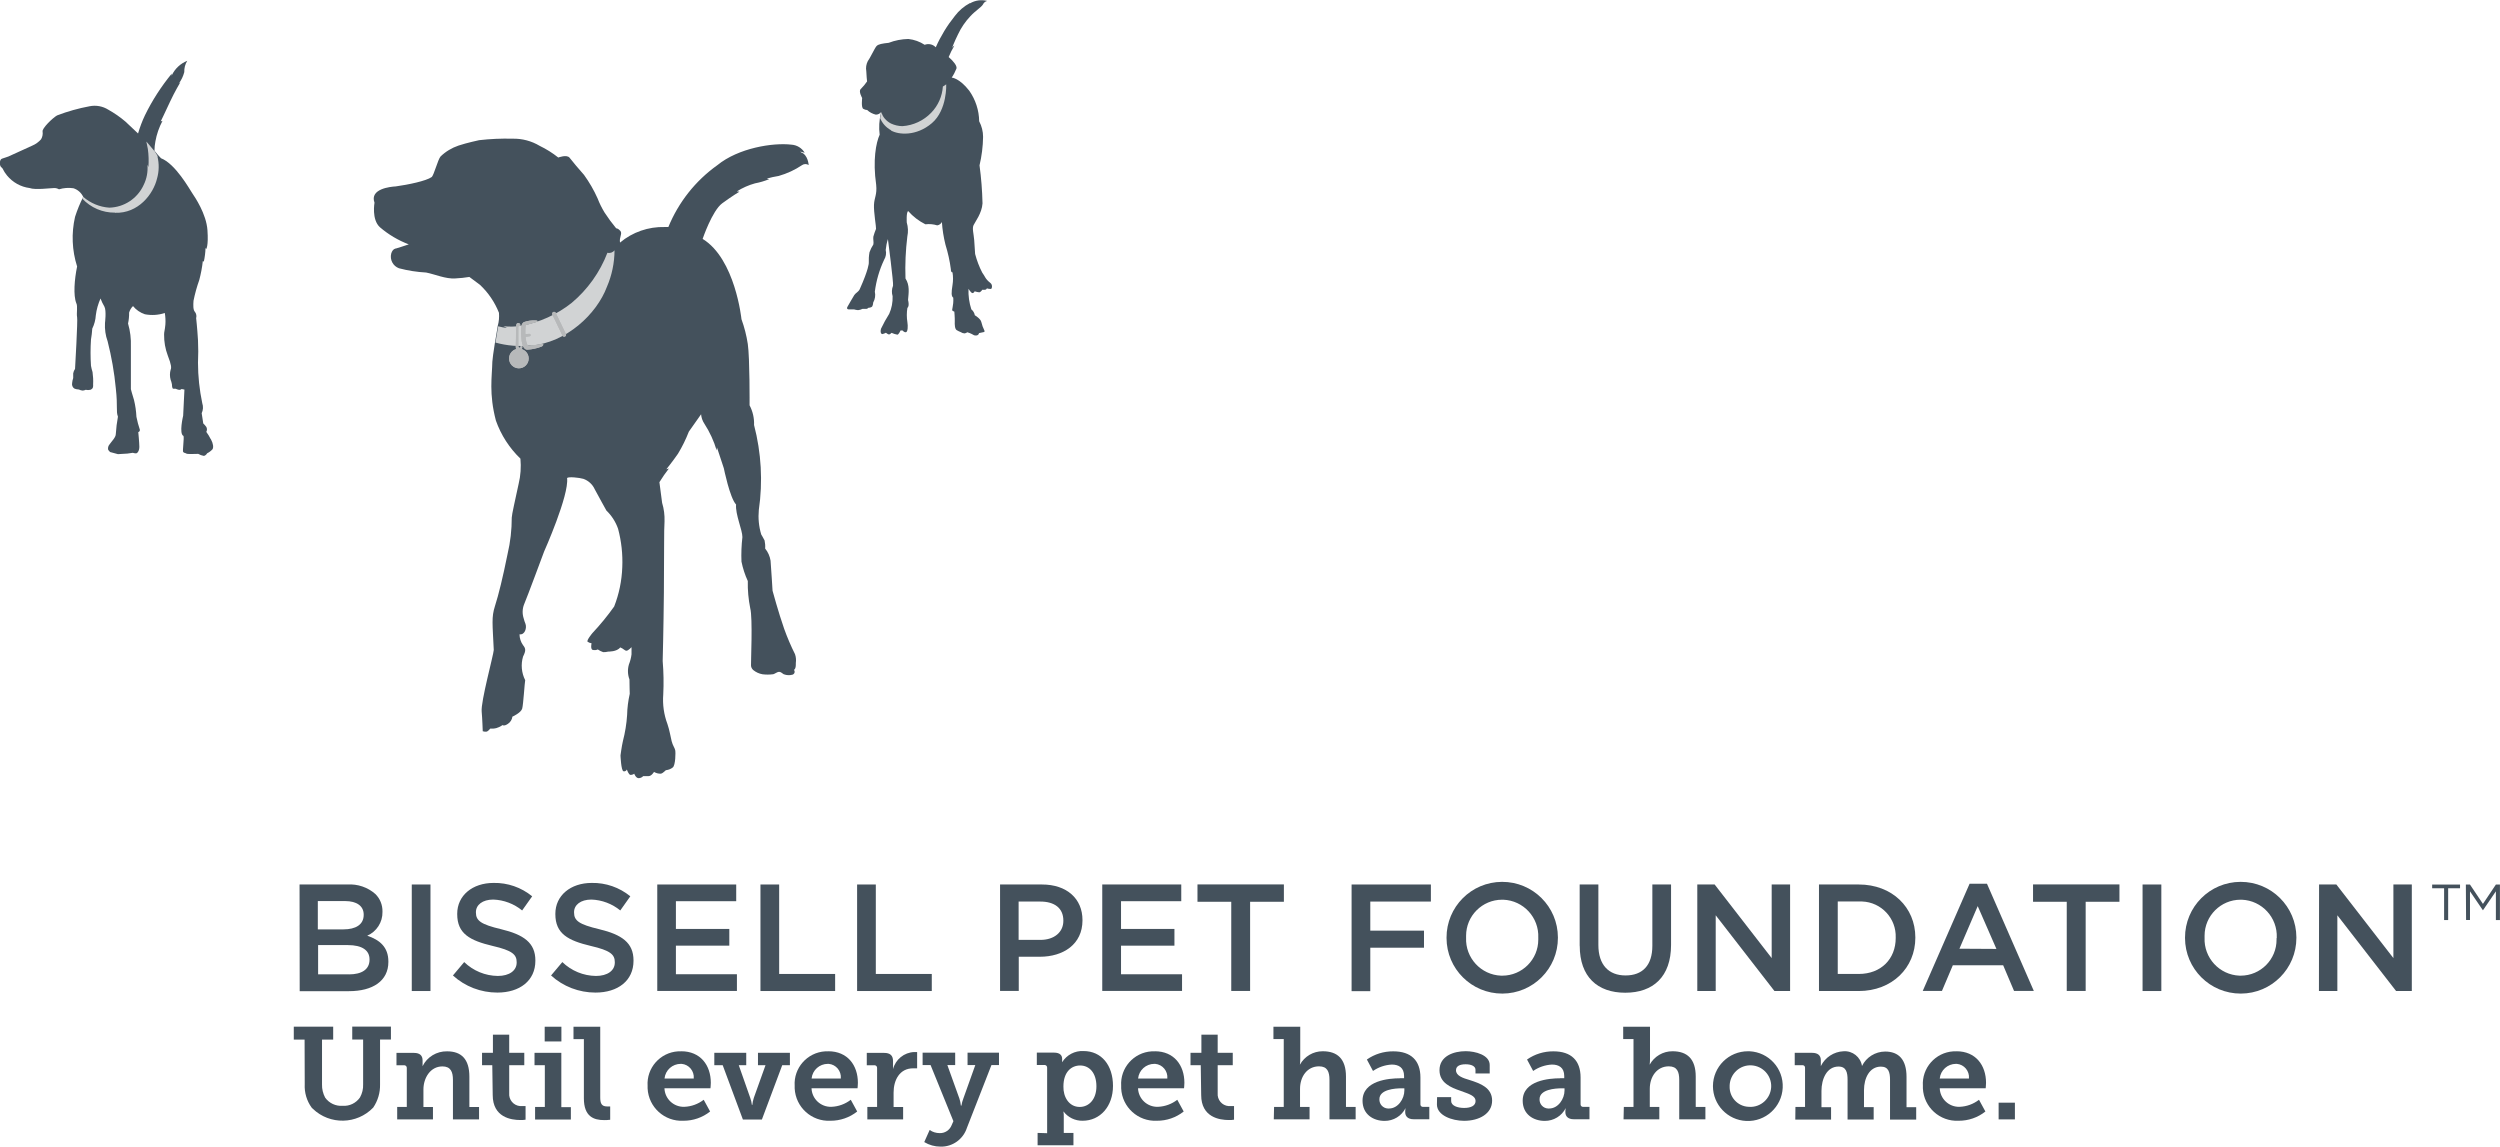 <?xml version="1.0" encoding="UTF-8"?><svg xmlns="http://www.w3.org/2000/svg" viewBox="0 0 351.53 161.24"><defs><style>.e{fill:#231f20;}.f,.g{fill:#44515c;}.g,.h,.i{fill-rule:evenodd;}.h{fill:#d1d3d4;}.i{fill:#b7b9ba;}</style></defs><g id="a"/><g id="b"><g id="c"><g><g id="d"><path class="f" d="M42.84,146.18h-1.53v-1.82h5.54v1.82h-1.57v6.31c-.02,.64,.14,1.28,.44,1.85,.56,.79,1.5,1.22,2.46,1.15,.96,.07,1.89-.38,2.44-1.18,.31-.56,.47-1.2,.44-1.85v-6.29h-1.53v-1.82h5.44v1.82h-1.53v6.31c.03,1.16-.31,2.3-.96,3.26-2.3,2.39-6.1,2.46-8.49,.17-.06-.05-.11-.11-.17-.17-.69-.95-1.03-2.11-.97-3.29l-.02-6.29Z"/><path class="f" d="M55.84,155.65h1.36v-5.46c.02-.2-.12-.38-.32-.4-.03,0-.05,0-.08,0h-1.05v-1.74h2.46c.83,0,1.21,.38,1.21,1.05v.42c.01,.13,.01,.27,0,.4h0c.64-1.31,1.99-2.12,3.45-2.09,2,0,3.13,1.09,3.13,3.56v4.27h1.36v1.74h-3.67v-5.54c0-1.14-.31-1.91-1.48-1.91-1.69,0-2.67,1.61-2.67,3.25v2.46h1.34v1.74h-5.03v-1.74Z"/><path class="f" d="M69.21,149.78h-1.43v-1.74h1.53v-2.55h2.29v2.55h2.12v1.74h-2.12v3.93c-.08,.92,.6,1.74,1.53,1.82,.12,.01,.23,0,.35,0h.42v1.91c-.24,.04-.48,.06-.72,.05-1.32,0-3.9-.38-3.9-3.52l-.06-4.19Z"/><path class="f" d="M75.25,155.65h1.36v-5.87h-1.45v-1.74h3.77v7.64h1.34v1.74h-5.03v-1.77Zm1.34-11.28h2.35v2.07h-2.35v-2.07Z"/><path class="f" d="M82.09,146.11h-1.45v-1.74h3.76v9.93c0,.84,.18,1.28,.96,1.28h.44v1.87c-.28,.04-.56,.05-.84,.05-1.48,0-2.86-.5-2.86-3.06v-8.34Z"/><path class="f" d="M95.79,147.82c2.7,0,4.16,1.96,4.16,4.44,0,.28-.05,.76-.05,.76h-6.47c.05,1.49,1.3,2.66,2.79,2.61h.02c.99-.04,1.93-.39,2.71-.99l.9,1.65c-1.07,.85-2.4,1.31-3.77,1.3-2.64,.13-4.89-1.9-5.02-4.55,0-.12,0-.23,0-.35-.16-2.53,1.76-4.7,4.29-4.86,.15,0,.3-.01,.46,0Zm1.76,3.82c.09-1.04-.67-1.96-1.71-2.05-.04,0-.07,0-.11,0-1.18,0-2.17,.88-2.29,2.06h4.11Z"/><path class="f" d="M100.44,148.04h4.49v1.74h-1.05l1.61,4.58c.12,.33,.2,.67,.24,1.02h.05c.04-.35,.11-.69,.22-1.02l1.64-4.58h-1.06v-1.74h4.49v1.74h-1.08l-2.86,7.64h-2.67l-2.84-7.64h-1.18v-1.74Z"/><path class="f" d="M116.47,147.82c2.7,0,4.16,1.96,4.16,4.44,0,.28-.05,.76-.05,.76h-6.47c.05,1.49,1.3,2.66,2.79,2.61h.02c.99-.04,1.93-.39,2.71-.99l.9,1.65c-1.07,.85-2.4,1.31-3.77,1.3-2.64,.13-4.89-1.9-5.02-4.55,0-.12,0-.23,0-.35-.16-2.53,1.76-4.7,4.29-4.86,.15,0,.3-.01,.46,0Zm1.76,3.82c.09-1.04-.67-1.96-1.71-2.05-.04,0-.07,0-.11,0-1.18,0-2.17,.88-2.29,2.06h4.11Z"/><path class="f" d="M121.97,155.65h1.36v-5.46c.02-.2-.12-.38-.32-.4-.03,0-.05,0-.08,0h-1.05v-1.74h2.44c.83,0,1.25,.35,1.25,1.14v.55c.01,.2,.01,.39,0,.59h0c.36-1.37,1.56-2.34,2.97-2.4,.14-.01,.28-.01,.42,0v2.29c-.19-.01-.38-.01-.57,0-1.89,0-2.74,1.65-2.74,3.41v2.03h1.34v1.74h-5.03v-1.74Z"/><path class="f" d="M132.15,159.33c.72,.02,1.38-.42,1.65-1.09l.26-.59-3.21-7.89h-1.12v-1.74h4.58v1.74h-1.1l1.7,4.73c.1,.31,.17,.64,.2,.97h.08c.05-.33,.14-.66,.26-.97l1.69-4.73h-1.09v-1.74h4.42v1.74h-1.06l-3.45,8.83c-.52,1.6-2.02,2.68-3.71,2.64-.81,0-1.6-.22-2.29-.64l.76-1.7c.41,.29,.91,.44,1.41,.44Z"/><path class="f" d="M147.24,159.32v-9.17c.02-.2-.12-.38-.32-.4-.03,0-.05,0-.08,0h-1.05v-1.74h2.41c.86,0,1.15,.4,1.15,.88v.47h0c.64-1.03,1.8-1.64,3.01-1.57,2.53,0,4.14,2,4.14,4.9s-1.82,4.9-4.27,4.9c-1.06,.02-2.07-.47-2.7-1.32h0c.04,.27,.06,.54,.05,.81v2.22h1.36v1.74h-5.04v-1.74l1.34,.04Zm4.58-3.67c1.28,0,2.35-1.05,2.35-2.9s-.96-2.93-2.29-2.93c-1.21,0-2.35,.88-2.35,2.95-.04,1.45,.77,2.88,2.29,2.88Z"/><path class="f" d="M162.38,147.82c2.7,0,4.16,1.96,4.16,4.44,0,.28-.05,.76-.05,.76h-6.47c.05,1.49,1.3,2.66,2.79,2.61h.02c.99-.04,1.93-.39,2.71-.99l.9,1.65c-1.07,.85-2.4,1.31-3.77,1.3-2.64,.13-4.89-1.9-5.02-4.55,0-.12,0-.23,0-.35-.16-2.53,1.76-4.7,4.29-4.86,.15,0,.3-.01,.46,0Zm1.76,3.82c.09-1.04-.67-1.96-1.71-2.05-.04,0-.07,0-.11,0-1.18,0-2.17,.88-2.29,2.06h4.11Z"/><path class="f" d="M168.83,149.78h-1.43v-1.74h1.53v-2.55h2.29v2.55h2.12v1.74h-2.12v3.93c-.08,.92,.6,1.74,1.53,1.82,.12,.01,.23,0,.35,0h.42v1.91c-.24,.04-.48,.06-.72,.05-1.32,0-3.9-.38-3.9-3.52l-.06-4.19Z"/><path class="f" d="M179.15,155.65h1.36v-9.54h-1.45v-1.74h3.77v4.58c0,.26-.02,.51-.05,.76h0c.65-1.17,1.88-1.9,3.22-1.89,2.07,0,3.26,1.09,3.26,3.56v4.27h1.36v1.74h-3.68v-5.54c0-1.14-.29-1.91-1.47-1.91-1.65,0-2.67,1.43-2.67,3.16v2.55h1.34v1.74h-5.03l.04-1.76Z"/><path class="f" d="M196.84,151.61h.59v-.31c0-1.19-.76-1.61-1.73-1.61-.95,.05-1.86,.36-2.64,.9l-.86-1.61c1.08-.76,2.38-1.16,3.71-1.15,2.51,0,3.82,1.3,3.82,3.68v3.73c-.03,.2,.11,.38,.31,.4,.03,0,.07,0,.1,0h.84v1.74h-2.2c-.86,0-1.19-.46-1.19-.99v-.11c0-.16,.02-.32,.05-.47h0c-.56,1.11-1.7,1.81-2.95,1.8-1.6,0-3.1-.93-3.1-2.84,0-2.86,3.76-3.15,5.26-3.15Zm-1.53,4.26c1.27,0,2.16-1.36,2.16-2.53v-.31h-.38c-.92,0-3.13,.15-3.13,1.53-.03,.7,.51,1.28,1.2,1.31,.04,0,.08,0,.12,0h.03Z"/><path class="f" d="M202.07,154.27h1.98v.55c0,.64,.86,.97,1.83,.97s1.6-.33,1.6-.96c0-.76-.88-.99-2.12-1.45-1.38-.47-2.95-1.12-2.95-2.9,0-1.98,1.98-2.67,3.68-2.67,1.36,0,3.38,.53,3.38,1.94v1.19h-2v-.53c0-.47-.55-.76-1.38-.76s-1.36,.26-1.36,.84c0,.76,.92,1.09,1.96,1.39,1.43,.46,3.12,1.05,3.12,2.88s-1.8,2.84-3.94,2.84c-1.7,0-3.82-.76-3.82-2.29l.02-1.04Z"/><path class="f" d="M219.36,151.61h.59v-.31c0-1.19-.76-1.61-1.73-1.61-.95,.05-1.86,.36-2.64,.9l-.86-1.61c1.08-.76,2.38-1.16,3.71-1.15,2.51,0,3.82,1.3,3.82,3.68v3.73c-.03,.2,.11,.38,.31,.4,.03,0,.07,0,.1,0h.84v1.74h-2.2c-.86,0-1.19-.46-1.19-.99v-.11c0-.16,.02-.32,.05-.47h0c-.56,1.11-1.7,1.81-2.95,1.8-1.6,0-3.1-.93-3.1-2.84,0-2.86,3.76-3.15,5.26-3.15Zm-1.53,4.26c1.27,0,2.16-1.36,2.16-2.53v-.31h-.38c-.92,0-3.13,.15-3.13,1.53-.03,.7,.51,1.28,1.2,1.31,.04,0,.08,0,.12,0h.03Z"/><path class="f" d="M228.33,155.65h1.36v-9.54h-1.45v-1.74h3.77v4.58c0,.26-.02,.51-.05,.76h0c.65-1.17,1.88-1.9,3.22-1.89,2.07,0,3.26,1.09,3.26,3.56v4.27h1.36v1.74h-3.68v-5.54c0-1.14-.29-1.91-1.47-1.91-1.65,0-2.67,1.43-2.67,3.16v2.55h1.34v1.74h-5.03l.04-1.76Z"/><path class="f" d="M246,147.82c2.71,.13,4.8,2.42,4.67,5.13-.13,2.71-2.42,4.8-5.13,4.67-2.62-.12-4.68-2.28-4.68-4.9,.01-2.72,2.22-4.91,4.94-4.9,.07,0,.13,0,.2,0Zm0,7.82c1.61,.07,2.97-1.18,3.05-2.79,.07-1.61-1.18-2.97-2.79-3.05s-2.97,1.18-3.05,2.79c0,.04,0,.08,0,.13-.07,1.53,1.11,2.84,2.65,2.91,.05,0,.09,0,.14,0h0Z"/><path class="f" d="M252.45,155.65h1.36v-5.49c.02-.19-.12-.37-.31-.38-.03,0-.06,0-.09,0h-1.05v-1.74h2.44c.83,0,1.23,.38,1.23,1.05v.42c.01,.13,.01,.27,0,.4h0c.6-1.23,1.83-2.03,3.19-2.09,1.27-.09,2.4,.81,2.6,2.07h0c.61-1.24,1.87-2.02,3.25-2.03,1.89,0,3.01,1.1,3.01,3.56v4.27h1.36v1.74h-3.68v-5.58c0-1.06-.2-1.87-1.28-1.87-1.6,0-2.38,1.6-2.38,3.32v2.38h1.36v1.74h-3.67v-5.58c0-1.01-.17-1.87-1.27-1.87-1.65,0-2.4,1.74-2.4,3.43v2.29h1.35v1.74h-5.03l.02-1.79Z"/><path class="f" d="M275.1,147.82c2.7,0,4.16,1.96,4.16,4.44,0,.28-.05,.76-.05,.76h-6.46c.05,1.49,1.3,2.66,2.79,2.61h.02c.99-.04,1.93-.39,2.71-.99l.9,1.65c-1.07,.85-2.4,1.31-3.77,1.3-2.64,.13-4.89-1.9-5.02-4.55,0-.12,0-.23,0-.35-.16-2.53,1.76-4.7,4.29-4.86,.15,0,.3-.01,.45,0Zm1.76,3.82c.09-1.04-.67-1.96-1.71-2.05-.04,0-.07,0-.11,0-1.18,0-2.17,.88-2.29,2.06h4.11Z"/><path class="f" d="M281.03,155.05h2.29v2.35h-2.29v-2.35Z"/><path class="f" d="M343.66,124.9h-1.67v-.52h3.92v.52h-1.67v4.47h-.57v-4.47Z"/><path class="f" d="M346.74,124.38h.57l1.82,2.72,1.82-2.72h.57v4.99h-.57v-4.04l-1.82,2.67h0l-1.82-2.67v4.03h-.55l-.03-4.99Z"/></g><path class="g" d="M29.61,61.71c-.17-.34-.37-.67-.6-.98,.12-.22,.12-.49,0-.7-.13-.18-.27-.34-.43-.49l-.22-1.44c.21-.44,.24-.94,.08-1.41-.39-1.87-.6-3.78-.6-5.69,.05-1.06,.05-2.11,0-3.17-.11-1.81-.26-3.1-.26-3.1,.08-.29,.03-.6-.15-.85-.3-.29-.26-.99-.22-1.59,.2-.99,.47-1.97,.81-2.92,.23-.87,.4-1.76,.5-2.66l.14,.08c.14-.64,.22-1.28,.24-1.93l.09,.16s.34-.37,.18-2.66-1.77-4.65-2.14-5.2-2.36-4.13-4.39-4.91c-.33-.33-.64-.69-.92-1.06,0-.44,.05-.88,.13-1.31,.18-1.01,.52-1.98,1-2.89l-.25,.08s.76-1.57,1.31-2.77c.63-1.36,1.45-2.74,1.45-2.74l-.21,.17c.36-.48,.61-1.02,.76-1.59-.02-.56,.12-1.11,.42-1.59-.96,.38-1.74,1.11-2.18,2.05-.05,.21,0-.25,0-.25-1.47,1.79-2.74,3.75-3.76,5.84-.4,.83-.72,1.7-.98,2.58l-1.77-1.67c-.75-.64-1.56-1.2-2.42-1.68-.78-.49-1.72-.66-2.62-.48-1.56,.29-3.1,.72-4.58,1.29-.59,.33-2.18,1.85-2.03,2.29,.05,.37-.03,.75-.22,1.07-.34,.38-.76,.69-1.24,.89-.85,.37-2.88,1.33-3.36,1.53-.29,.11-.59,.21-.89,.3-.37,.11-.37,.92-.15,1.15l.22,.22c.17,.36,.38,.69,.63,.99,.8,.97,1.93,1.61,3.18,1.77,.76,.3,2.99,0,3.47,0,.23,0,.46,.06,.66,.18,.66-.2,1.35-.25,2.03-.15,.61,.19,1.1,.63,1.38,1.21-.46,.91-.84,1.85-1.15,2.81-.53,2.31-.43,4.72,.29,6.98-.37,1.77-.56,4.06-.11,5.17,.22,.4,0,1.44,.11,1.96,.11,.34-.29,7.27-.29,7.27-.13,.19-.22,.4-.26,.63v.66c-.08,.23-.13,.46-.15,.7-.06,.29,.05,.59,.29,.76,.21,.1,.44,.14,.66,.15,.16,.08,.34,.13,.52,.15,.15,0,.3-.05,.44-.11,.22,.05,.45,.05,.66,0,.22-.11,.42-.18,.38-.76,.03-.58,0-1.16-.08-1.73-.09-.29-.17-.59-.22-.89-.08-1.23-.08-2.46,0-3.69,.09-.51,.15-1.02,.18-1.53,.29-.59,.46-1.23,.5-1.88,.1-.82,.33-1.61,.66-2.36,.15,.4,.33,.78,.55,1.15,.3,.55,.08,2.29,.08,2.29-.05,.88,.07,1.76,.37,2.58,.55,2.17,.94,4.38,1.15,6.61,.3,2.7,0,3.17,.3,3.99-.15,.81-.25,1.62-.3,2.44,0,.48-.59,1.03-.89,1.47-.18,.21-.25,.49-.18,.76l.26,.3,1.11,.3,1.33-.08,.76-.11c.14,.05,.29,.07,.44,.08,.22,0,.48-.37,.48-.92s-.15-2.07-.15-2.07c.15-.04,.25-.18,.22-.34-.2-.59-.36-1.2-.48-1.81-.04-.8-.15-1.59-.34-2.36-.26-.81-.44-1.53-.44-1.53v-5.98c.04-1.1-.09-2.19-.4-3.25,.11-.5,.16-1.01,.15-1.53,.1-.35,.29-.67,.55-.92,.43,.53,1.01,.93,1.67,1.15,.94,.18,1.9,.12,2.8-.18,.09,.54,.12,1.08,.08,1.63-.08,.89-.18,.96-.18,1.4-.01,1.01,.16,2.01,.52,2.96,.52,1.33,.52,1.73,.4,1.99-.13,.46-.13,.95,0,1.41,.08,.2,.14,.41,.18,.63,0,0,0,.63,.19,.63,.11-.01,.22-.01,.33,0,.14,.07,.29,.12,.44,.15,.14,.03,.29-.01,.4-.11l.4,.08-.18,3.68s-.62,2.57,.05,2.84c.11,.3-.16,2.1-.05,2.25,.07,.09,.18,.15,.29,.15,.09,.06,.19,.1,.3,.12,.18,.04,1.53,0,1.53,0,.24,.14,.5,.23,.76,.28,.3,0,.49-.36,.49-.36,.29-.14,.55-.34,.76-.57,.15-.25,.12-.76-.23-1.41"/><path class="g" d="M112.86,21.52c-.13-.03-.25-.1-.34-.21l.63,.17c-.39-.66-1.09-1.09-1.86-1.14-2.62-.31-7.47,.47-10.43,2.89-3.07,2.19-5.45,5.2-6.88,8.69h-.5c-2.3-.06-4.54,.71-6.3,2.19-.13-.76,.37-1.26,.05-1.64s-.59-.37-.59-.37c-.59-.71-1.14-1.46-1.64-2.23-.38-.63-.71-1.29-.97-1.97-.52-1.17-1.16-2.27-1.91-3.31-.63-.71-1.64-1.89-2.02-2.4s-1.6-.04-1.6-.04c-.8-.64-1.68-1.19-2.61-1.64-1.15-.69-2.48-1.04-3.82-1.01-1.57-.04-3.14,.03-4.7,.21,0,0-1.77,.38-2.9,.76-.94,.32-1.81,.84-2.52,1.53-.38,.42-.94,2.67-1.26,2.9-.76,.54-3.28,1.07-5.04,1.31-.76,.04-3.7,.34-2.99,2.29,0,0-.43,2.37,.76,3.45,1.2,1.03,2.58,1.85,4.06,2.41-.42,.16-1.77,.57-1.77,.57,0,0-.49,0-.7,.72-.22,.87,.25,1.76,1.09,2.07,1.25,.33,2.53,.53,3.82,.6,1.26,.25,2.74,.92,4.09,.83,.67-.03,1.33-.1,1.99-.21l1.49,1.11c1.17,1.1,2.08,2.44,2.67,3.93,.05,.62,0,1.24-.17,1.84-.15,.82-.73,4.3-.76,5.04-.04,2.1-.5,4.47,.5,8.28,.72,2.03,1.9,3.86,3.45,5.35,.11,1.18,.03,2.38-.25,3.53-.47,2.19-.97,4.37-.97,4.75,0,1.73-.19,3.45-.59,5.13-.67,3.32-1.26,5.72-1.77,7.31s-.34,2.48-.17,6.18c-.04,.72-1.84,7.28-1.7,8.66,.09,.96,.15,2.77,.15,2.77,.19,.07,.39,.08,.59,.05,.18-.11,.34-.25,.46-.42,.3,.02,.6,0,.89-.08,.3-.09,.59-.23,.84-.42,0,0,.21,.21,.76-.17,.35-.23,.58-.6,.63-1.01,0,0,1.22-.54,1.38-1.14s.34-3.61,.42-3.99c-.52-1.03-.63-2.22-.3-3.32,.42-.84,.38-1.13,0-1.6-.32-.45-.49-.98-.5-1.53,.76,.12,1.05-.92,.84-1.47-.1-.25-.19-.5-.25-.76-.21-.64-.2-1.34,.05-1.97,.42-.97,2.82-7.44,2.82-7.44,0,0,3.53-7.9,3.23-10.34,.21-.21,1.72-.05,2.29,.12,.71,.25,1.29,.78,1.6,1.47,.47,.89,1.64,2.99,1.64,2.99,.74,.71,1.3,1.59,1.64,2.56,.47,1.77,.67,3.59,.59,5.42-.07,1.89-.45,3.75-1.14,5.51-.93,1.31-1.96,2.57-3.06,3.74,0,0-.88,1.05-.67,1.22,.16,.11,.35,.18,.55,.21,0,0-.17,.76,.12,.92,.25,.07,.52,.06,.76-.05,.24,.16,.49,.29,.76,.38,.24,0,.48-.02,.71-.08,0,0,1.22,.04,1.68-.59,.46,.17,.63,.47,.88,.47s.71-.5,.71-.5v1.01c-.06,.49-.19,.97-.37,1.43-.2,.69-.17,1.43,.08,2.1,0,.71,.04,2.02,.04,2.02-.22,.98-.35,1.98-.37,2.98-.08,1.24-.28,2.46-.59,3.66-.17,.71-.34,2.02-.34,2.02,0,0,.08,2.15,.42,2.23,.2,.05,.4-.06,.47-.25,0,0,.25,.72,.5,.76,.19,0,.39-.05,.54-.17,0,0,.21,.59,.59,.63,.26,0,.5-.1,.67-.29h.76c.42,0,.76-.59,.76-.59,.29,.17,.62,.26,.96,.25,.37-.08,.63-.5,.76-.5,.34-.04,.66-.17,.92-.38,.38-.29,.42-2.1,.34-2.44s-.34-.63-.5-1.26-.29-1.53-.59-2.4c-.5-1.33-.7-2.75-.59-4.16,.08-1.57,.05-3.14-.08-4.71,0,0,.12-4.49,.17-9.63,.05-5.13,0-8.91,.09-10,.03-.88-.08-1.76-.34-2.61l-.38-2.9c.41-.67,.86-1.31,1.34-1.93l-.37,.12s.88-1.09,1.64-2.19c.6-.99,1.11-2.03,1.53-3.11l1.72-2.44c.04,.48,.2,.94,.47,1.34,.75,1.16,1.33,2.42,1.72,3.74l.04-.42,.97,2.94s.84,4.16,1.72,5.09c-.12,1.38,.89,3.57,.89,4.58-.13,1.14-.18,2.3-.13,3.45,.19,.94,.49,1.86,.89,2.73-.03,1.28,.09,2.56,.34,3.82,.37,1.34,.08,7.76,.11,8.03,0,.25,.12,.49,.31,.66,.38,.31,.83,.52,1.31,.6,.48,.06,.96,.06,1.44,0,.24,0,.57-.34,.89-.34s.56,.33,.67,.34c.4,.15,.83,.17,1.24,.05,.22-.08,.34-.33,.25-.55-.02-.04-.04-.09-.07-.12,.32-.15,.26-.95,.26-.95,.06-.42,.03-.85-.11-1.25-.58-1.16-1.09-2.35-1.53-3.58-.82-2.35-1.63-5.35-1.63-5.35,0,0-.2-3.31-.28-4.23-.1-.62-.36-1.21-.76-1.7,.03-.38,0-.77-.08-1.14-.12-.25-.47-.84-.47-.84-.34-1.12-.45-2.29-.34-3.45,.58-3.98,.35-8.04-.67-11.94,.04-.96-.18-1.92-.63-2.77,0,0,.04-6.64-.25-8.62-.18-1.19-.48-2.36-.89-3.49,0,0-.86-8.47-5.46-11.29,0,0,1.34-3.97,2.76-5.01s2.42-1.63,2.42-1.63l-.37-.04c.79-.5,1.65-.88,2.55-1.13,.69-.13,1.36-.33,2-.59l-.34-.08c.55-.16,1.11-.28,1.67-.37,1.17-.33,2.29-.85,3.3-1.53,.28-.19,.65-.19,.92,0,0,0-.08-1.46-1.09-1.8"/><path class="f" d="M136.41,.42c-.84,.44-1.58,1.07-2.15,1.83-1.08,1.34-1.98,2.82-2.68,4.4l-.12-.11c-.4-.34-.95-.43-1.44-.24-.69-.45-1.47-.73-2.29-.82-.95,.02-1.89,.2-2.77,.54-.92,.1-1.46,.19-1.71,.46s-.93,1.74-1.23,2.12c-.22,.44-.3,.93-.21,1.41,0,.42,.11,1.44,.11,1.44-.26,.38-.56,.74-.89,1.07-.35,.31,.2,1.26,.2,1.26,0,0-.17,1.38,.17,1.53,.16,.1,.35,.15,.53,.16,.34,.32,.77,.54,1.22,.65,.3,0,.57-.14,.76-.37h0l-.05,.18c-.24,.98-.3,2.01-.17,3.01-.51,1.12-.99,3.58-.49,7.05,.14,1.39-.26,1.77-.31,2.8s.33,3.19,.29,3.39c-.15,.36-.28,.73-.38,1.1-.05,.38,.08,.82,0,1.1-.22,.34-.41,.71-.54,1.09-.09,.5-.12,1.02-.1,1.53,0,0,0,.83-1.28,3.68-.22,.41-.53,.47-.76,.81s-.81,1.41-.96,1.65,0,.35,.15,.36,.76,0,.76,0c.19,.06,.38,.09,.58,.11,.22-.02,.43-.08,.63-.18h.57c.1-.01,.18-.07,.24-.15,0,0,.47,0,.58-.24,.07-.16,.1-.33,.11-.5,.26-.46,.35-1.01,.23-1.53,.2-1.56,.64-3.07,1.31-4.49,.25-.41,.33-.9,.22-1.37,.05-.52,.15-1.03,.31-1.53,0,0,.81,6.18,.72,6.56-.19,.47-.21,.99-.06,1.47,.03,.85-.13,1.7-.48,2.48-.42,.67-.81,1.37-1.15,2.09-.15,.57,.06,.76,.18,.76,.18-.04,.35-.1,.51-.19,0,0,.3,.25,.44,.24s.35-.23,.35-.23c.26,.12,.54,.21,.82,.26,.18,0,.45-.59,.45-.59h.28s.24,.31,.49,.24,.28-.85,.19-1.39c-.11-.68-.11-1.37,0-2.05,.1,0,.28-.34,.09-1.09,.09-1.05,.26-2.06-.36-3.02-.07-1.98,.02-3.95,.26-5.91,.14-.65,.11-1.33-.08-1.96,0,0-.09-1.47,.2-1.61,.68,.77,1.5,1.4,2.42,1.86,.56-.07,1.12-.02,1.66,.15,.28-.04,.53-.22,.66-.47,.07,1.07,.24,2.14,.5,3.18,.35,1.13,.61,2.29,.76,3.46,0,.5,.23,.43,.23,.43,.1,.59,.1,1.2,0,1.8-.17,1.06-.18,1.58,.11,1.77,.07,1.19-.27,1.72-.11,1.83,.08,.06,.17,.1,.26,.13,0,0,.08,.94,.06,1.37s0,1.07,.27,1.23c.18,.11,.37,.2,.57,.28,.16,.11,.34,.17,.53,.18,.14-.02,.28-.07,.39-.16,.22,.06,.44,.15,.64,.25,.24,.13,.34,.24,.66,.2,.18-.02,.32-.15,.35-.33,.23-.04,.46-.09,.69-.15,.17-.06,.05-.25,.05-.25-.18-.36-.32-.74-.41-1.14-.09-.49-.92-.97-.92-.97-.06-.33-.23-.62-.49-.83-.3-.93-.44-1.91-.4-2.89,0,0,.34,.57,.54,.6s.33-.25,.33-.25c0,0,.61,.21,.76,.11,.12-.09,.23-.2,.32-.33,.14,.02,.29,.02,.43,0,.09-.03,.17-.1,.21-.19,.18,.06,.37,.09,.56,.08,.15,0,.28-.57-.07-.84-.76-.59-.76-.96-1.14-1.44-.44-.84-.77-1.73-1.01-2.64,0,0-.06-1.07-.13-1.96s-.31-1.62-.09-2.09,1.17-1.67,1.26-3.06c-.04-1.79-.18-3.58-.42-5.35,.31-1.31,.48-2.65,.5-4,0-.77-.19-1.52-.55-2.2-.02-1.54-.51-3.03-1.39-4.29-1.41-1.81-2.47-1.85-2.47-1.85,.27-.4,.49-.83,.67-1.28,.09-.36-.38-.99-1.1-1.61,.23-.56,.5-1.1,.81-1.62-.14,.08-.25,.19-.33,.33,0,0,.31-.84,.82-1.87,.44-.95,1.04-1.83,1.76-2.59,.7-.76,1.53-1.25,1.76-1.64,.11-.25,.33-.44,.6-.5-.82-.21-1.69-.09-2.42,.34"/><path class="e" d="M123.9,15.94v-.16c-.06,.24-.05,.23,0,.16"/><path class="h" d="M16.17,29.92c3.28,.12,5.39-2.63,5.91-4.81,.29-1.01,.31-2.09,.06-3.11h.05c-.16-.3-.33-.59-.52-.86,0,.02,0,.04,0,.05l-1.01-1.2-.08-.08c0,.08,.08,.32,.21,1.04,.12,.84,.14,1.7,.08,2.54l-.14-.34c.09,.98-.09,1.97-.53,2.86-.87,1.9-2.74,3.14-4.83,3.19-1.36-.09-2.65-.63-3.68-1.53h0l-.11,.27c1.19,1.27,2.85,1.98,4.58,1.96"/><path class="h" d="M74.64,48.61c5.02-.44,9.26-4.44,10.7-8.28,.7-1.62,1.06-3.36,1.07-5.13-.24,.3-.63,.44-1,.34-1.05,2.74-2.79,5.18-5.04,7.06-2.06,1.63-4.5,2.73-7.08,3.21-.83,.13-1.68,.15-2.52,.06,.18,.06,.35,.15,.51,.25-.42-.05-.83-.13-1.23-.24l-.38,2.29c1.61,.45,3.3,.59,4.96,.4"/><path class="h" d="M125.27,18.34c1.07,.63,3.58,.84,5.76-1.02s2.02-5.46,2.02-5.46l-.47,.31c-.1,1.38-.67,2.68-1.64,3.68-1.07,1.11-2.52,1.79-4.06,1.89-.55-.01-1.1-.14-1.6-.37-.33-.17-.63-.41-.87-.69-.23-.26-.39-.58-.47-.92h0c-.07,.28-.13,.57-.18,.86,.3,.72,.84,1.32,1.53,1.69"/><path class="i" d="M79.59,46.99c.04,.15-.04,.3-.18,.34-.11,.03-.24,0-.31-.11l-1.41-2.94c-.09-.12-.06-.29,.06-.38s.29-.06,.38,.06c.02,.03,.04,.06,.04,.09l1.41,2.93Z"/><path class="i" d="M75.61,45.21s-.85,.29-1.67,.49c-.13,.59-.11,2.51,.32,2.92,.7-.06,1.39-.15,2.08-.28,0,0,.18,.18-.16,.38-.65,.26-1.34,.41-2.04,.45-.38,0-.76-.39-.84-1.73-.12-1.64,.06-1.96,.37-2.15,.52-.18,1.06-.26,1.6-.24,.37,0,.33,.17,.33,.17"/><path class="i" d="M73.17,48.67h.28s.05,.63-.49,.63-.44-.65-.44-.65c0,0,.06-2.48,.06-2.72s0-.5,.31-.5,.28,.4,.28,.4h-.29v2.8c0,.37,.33,.34,.33,0"/><path class="i" d="M73.8,47.36c.24-.01,.47-.04,.7-.08,.09-.04,.13-.14,.09-.23-.02-.06-.08-.1-.14-.11l-.76,.05,.11,.37Z"/><path class="i" d="M74.34,50.41c0,.76-.62,1.38-1.38,1.38-.76,0-1.38-.62-1.38-1.38s.62-1.38,1.38-1.38h0c.76,0,1.38,.62,1.38,1.38"/><path class="i" d="M79.59,46.99c.04,.15-.04,.3-.18,.34-.11,.03-.24,0-.31-.11l-1.41-2.94c-.09-.12-.06-.29,.06-.38s.29-.06,.38,.06c.02,.03,.04,.06,.04,.09l1.41,2.93Z"/><path class="i" d="M75.61,45.21s-.85,.29-1.67,.49c-.13,.59-.11,2.51,.32,2.92,.7-.06,1.39-.15,2.08-.28,0,0,.18,.18-.16,.38-.65,.26-1.34,.41-2.04,.45-.38,0-.76-.39-.84-1.73-.12-1.64,.06-1.96,.37-2.15,.52-.18,1.06-.26,1.61-.24,.37,0,.33,.17,.33,.17"/><path class="i" d="M73.18,48.67h.28s.05,.63-.49,.63-.44-.65-.44-.65c0,0,.06-2.48,.06-2.72s0-.5,.31-.5,.28,.4,.28,.4h-.29v2.8c0,.37,.33,.34,.33,0"/><path class="i" d="M73.82,47.36c.24-.01,.47-.04,.7-.08,.09-.04,.13-.14,.09-.23-.02-.06-.08-.1-.14-.11l-.76,.05,.11,.37Z"/><path class="i" d="M74.34,50.41c0,.76-.62,1.38-1.38,1.38-.76,0-1.38-.62-1.38-1.38s.62-1.38,1.38-1.38h0c.76,0,1.38,.62,1.38,1.38"/><path class="f" d="M42.13,124.37h6.73c1.43-.09,2.84,.39,3.91,1.33,.67,.65,1.03,1.55,1.01,2.48v.05c.03,1.44-.82,2.76-2.14,3.34,1.76,.6,2.97,1.6,2.97,3.64v.05c0,2.67-2.2,4.11-5.54,4.11h-6.93l-.02-14.99Zm6.18,6.31c1.69,0,2.83-.66,2.83-2.03v-.05c0-1.18-.94-1.9-2.63-1.9h-3.82v3.98h3.62Zm.76,6.33c1.8,0,2.89-.7,2.89-2.06v-.05c0-1.26-1.01-2.01-3.06-2.01h-4.17v4.11h4.34Z"/><path class="f" d="M57.9,124.37h2.63v14.98h-2.63v-14.98Z"/><path class="f" d="M63.69,137.16l1.58-1.88c1.27,1.23,2.96,1.93,4.73,1.95,1.63,0,2.65-.76,2.65-1.88v-.05c0-1.07-.6-1.65-3.38-2.29-3.19-.76-4.98-1.71-4.98-4.47v-.05c0-2.57,2.14-4.34,5.11-4.34,1.98-.04,3.9,.63,5.43,1.88l-1.41,1.99c-1.15-.94-2.58-1.48-4.06-1.53-1.53,0-2.44,.76-2.44,1.77v.05c0,1.15,.69,1.67,3.55,2.35,3.16,.76,4.81,1.9,4.81,4.39v.05c0,2.8-2.2,4.47-5.35,4.47-2.31,0-4.54-.85-6.25-2.41Z"/><path class="f" d="M77.49,137.16l1.58-1.88c1.27,1.23,2.96,1.93,4.73,1.95,1.63,0,2.65-.76,2.65-1.88v-.05c0-1.07-.6-1.65-3.38-2.29-3.19-.76-4.98-1.71-4.98-4.47v-.05c0-2.57,2.14-4.34,5.11-4.34,1.98-.04,3.9,.63,5.43,1.88l-1.41,1.99c-1.15-.94-2.58-1.48-4.06-1.53-1.53,0-2.44,.76-2.44,1.77v.05c0,1.15,.69,1.67,3.55,2.35,3.16,.76,4.81,1.9,4.81,4.39v.05c0,2.8-2.2,4.47-5.35,4.47-2.31,0-4.54-.85-6.25-2.41Z"/><path class="f" d="M92.42,124.37h11.1v2.35h-8.48v3.9h7.51v2.35h-7.51v4.02h8.58v2.35h-11.2v-14.98Z"/><path class="f" d="M106.93,124.37h2.63v12.58h7.87v2.4h-10.5v-14.98Z"/><path class="f" d="M120.52,124.37h2.63v12.58h7.87v2.4h-10.5v-14.98Z"/><path class="f" d="M140.61,124.37h5.91c3.48,0,5.69,1.99,5.69,5v.05c0,3.36-2.7,5.11-5.99,5.11h-2.97v4.81h-2.63v-14.98Zm5.68,7.79c1.99,0,3.23-1.12,3.23-2.67v-.05c0-1.76-1.26-2.67-3.23-2.67h-3.06v5.39h3.06Z"/><path class="f" d="M155,124.37h11.1v2.35h-8.47v3.9h7.51v2.35h-7.51v4.02h8.58v2.35h-11.22v-14.98Z"/><path class="f" d="M173.13,126.8h-4.75v-2.44h12.15v2.44h-4.75v12.54h-2.65v-12.54Z"/><path class="f" d="M190.05,124.37h11.15v2.4h-8.52v4.09h7.55v2.4h-7.55v6.11h-2.63v-15Z"/><path class="f" d="M203.4,131.9v-.05c-.01-4.33,3.48-7.84,7.81-7.85s7.84,3.48,7.85,7.81v.05c.01,4.33-3.48,7.84-7.81,7.85s-7.84-3.48-7.85-7.81h0Zm12.9,0v-.05c.12-2.83-2.08-5.23-4.92-5.34-.06,0-.12,0-.17,0-2.79,0-5.06,2.27-5.06,5.06,0,.08,0,.15,0,.23v.05c-.12,2.83,2.08,5.23,4.92,5.34,.06,0,.12,0,.17,0,2.79,0,5.06-2.27,5.06-5.06,0-.08,0-.15,0-.23Z"/><path class="f" d="M222.12,132.99v-8.62h2.63v8.51c0,2.78,1.44,4.28,3.82,4.28s3.77-1.41,3.77-4.17v-8.62h2.63v8.5c0,4.47-2.52,6.72-6.44,6.72s-6.4-2.25-6.4-6.59Z"/><path class="f" d="M238.66,124.37h2.44l8.02,10.35v-10.35h2.59v14.98h-2.2l-8.26-10.65v10.65h-2.59v-14.98Z"/><path class="f" d="M255.77,124.37h5.59c4.71,0,7.96,3.23,7.96,7.44v.05c0,4.22-3.26,7.49-7.96,7.49h-5.59v-14.98Zm5.59,12.58c3.15,0,5.2-2.12,5.2-5.05v-.05c.1-2.71-2.01-4.99-4.73-5.09-.16,0-.31,0-.47,0h-2.95v10.19h2.95Z"/><path class="f" d="M276.95,124.26h2.44l6.59,15.08h-2.78l-1.53-3.61h-7.08l-1.53,3.61h-2.7l6.59-15.08Zm3.77,9.17l-2.63-6.02-2.57,5.99,5.2,.03Z"/><path class="f" d="M290.62,126.8h-4.75v-2.44h12.15v2.44h-4.75v12.54h-2.66v-12.54Z"/><path class="f" d="M301.27,124.37h2.64v14.98h-2.64v-14.98Z"/><path class="f" d="M307.24,131.9v-.05c-.01-4.33,3.48-7.84,7.81-7.85s7.84,3.48,7.85,7.81v.05c.01,4.33-3.48,7.84-7.81,7.85s-7.84-3.48-7.85-7.81h0Zm12.9,0v-.05c.12-2.83-2.08-5.23-4.92-5.34-.06,0-.12,0-.17,0-2.79,0-5.06,2.27-5.06,5.06,0,.08,0,.15,0,.23v.05c-.12,2.83,2.08,5.23,4.92,5.34,.06,0,.12,0,.17,0,2.79-.01,5.05-2.29,5.03-5.08,0-.07,0-.14,0-.2h.02Z"/><path class="f" d="M326.09,124.37h2.43l8.02,10.35v-10.35h2.59v14.98h-2.21l-8.26-10.65v10.65h-2.59l.02-14.98Z"/></g></g></g></svg>